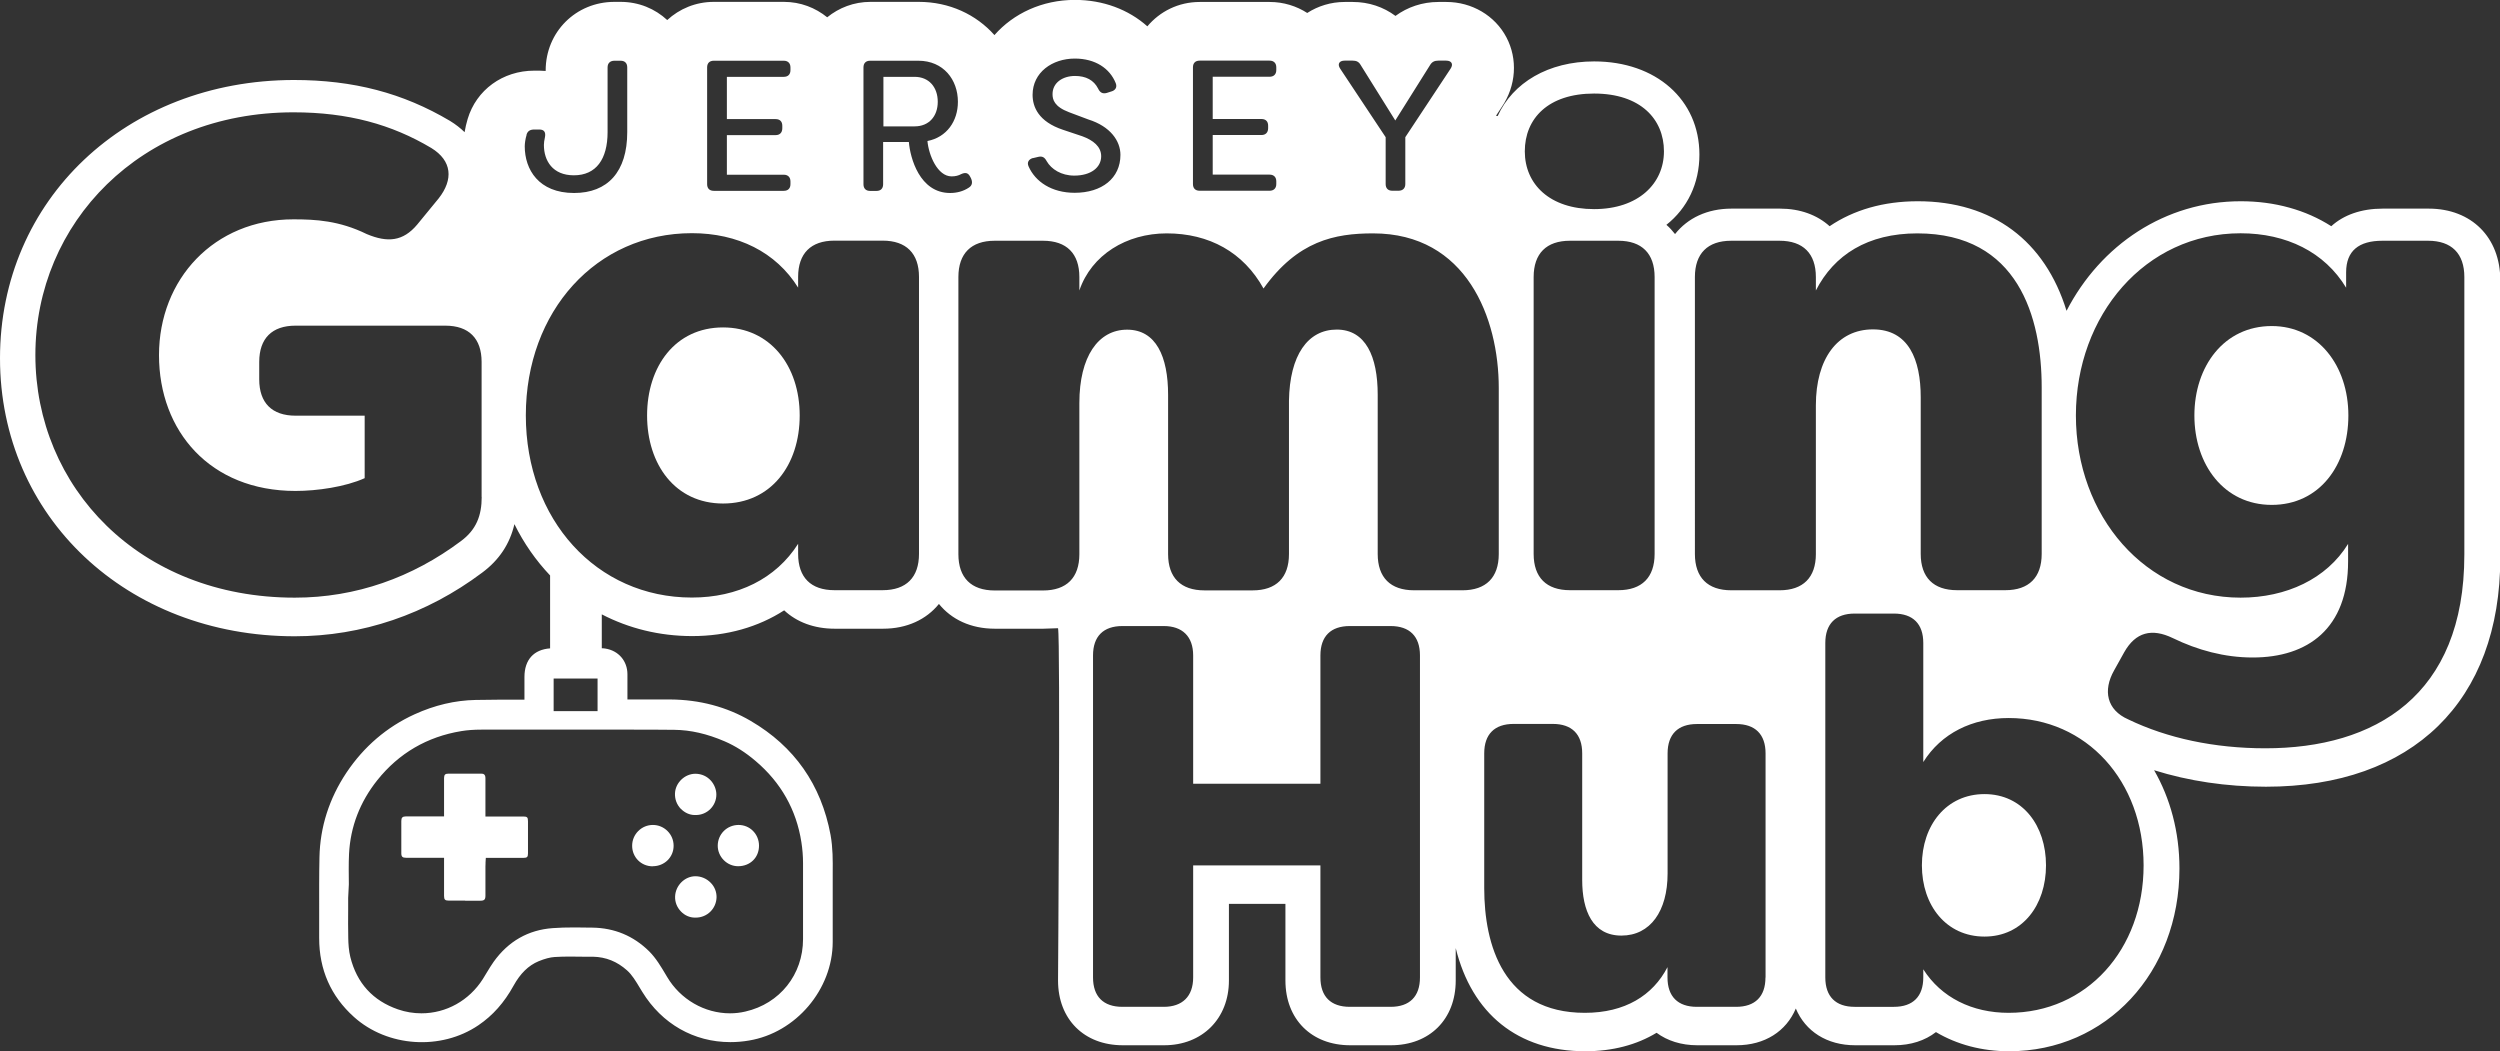 <?xml version="1.0" encoding="UTF-8"?><svg xmlns="http://www.w3.org/2000/svg" viewBox="0 0 254.41 107"><rect x="0" y="0" width="254.41" height="107" fill="#333333" stroke="none"/><defs><style>.d{fill:#fff;}</style></defs><g id="a"/><g id="b"><g id="c"><g><path class="d" d="M70.7,93.38h.1c1.17,0,2.1-.92,2.12-2.09,0-.54-.2-1.06-.6-1.46-.41-.42-.97-.66-1.55-.66-1.09,0-2.03,.94-2.07,2.06-.02,.57,.19,1.11,.6,1.53,.38,.4,.9,.62,1.41,.62Z"/><path class="d" d="M47.34,91.66h1.54c.41,0,.52-.12,.52-.52v-2.97c0-.09,0-.17,.01-.27v-.12l.03-.48h3.83c.37,0,.46-.09,.46-.46,0-1.09,0-2.17,0-3.26,0-.41-.08-.49-.49-.49h-3.84v-2.06c0-.61,0-1.22,0-1.84,0-.4-.21-.46-.42-.46-.55,0-1.09,0-1.64,0s-1.14,0-1.71,0c-.33,0-.43,.11-.44,.44,0,.48,0,.97,0,1.45v2.46h-3.88c-.35,0-.47,.13-.47,.46,0,1.1,0,2.2,0,3.29,0,.35,.12,.46,.47,.46h3.88v1.78c0,.7,0,1.4,0,2.1,0,.38,.1,.48,.49,.48,.55,0,1.1,0,1.65,0Z"/><path class="d" d="M66.43,88.15c1.19,0,2.12-.92,2.12-2.08,0-.57-.22-1.1-.62-1.5-.4-.4-.93-.62-1.49-.62-.56,0-1.09,.22-1.49,.62-.4,.4-.62,.93-.62,1.5,0,1.17,.92,2.09,2.09,2.09"/><path class="d" d="M75.11,88.15c1.23,0,2.13-.88,2.13-2.09,0-.57-.22-1.11-.62-1.51-.39-.39-.91-.6-1.47-.6h0c-1.18,.01-2.11,.94-2.11,2.12,0,1.12,.94,2.08,2.07,2.08"/><path class="d" d="M44.05,82.58h.26c-.09,0-.17,0-.26,0Z"/><path class="d" d="M69.28,82.3c.38,.4,.9,.64,1.42,.64h.12c1.15,0,2.08-.94,2.08-2.08,0-1.01-.81-2.11-2.13-2.12-1.08,0-2.03,.91-2.08,1.98-.03,.6,.18,1.16,.59,1.59Z"/><path class="d" d="M73.58,33.32c-4.86,0-7.73,3.97-7.73,8.96s2.87,8.96,7.73,8.96,7.8-3.9,7.8-8.96-3.01-8.96-7.8-8.96Z"/><path class="d" d="M95.43,10.36c0-1.5-.91-2.54-2.35-2.54h-3.18v5.04h3.18c1.46,0,2.35-1.04,2.35-2.5Z"/><path class="d" d="M60.34,71.8h0v.07h0v-.07Z"/><path class="d" d="M231.18,33.18c-4.86,0-7.87,4.1-7.87,9.1s3.01,9.1,7.87,9.1,7.8-4.04,7.8-9.1-3.08-9.1-7.8-9.1Z"/><path class="d" d="M201.95,80.81c-3.87,0-6.37,3.15-6.37,7.25s2.49,7.25,6.37,7.25,6.26-3.21,6.26-7.25-2.38-7.25-6.26-7.25Z"/><path class="d" d="M247.12,21.23h-4.65c-2.17,0-3.97,.64-5.23,1.79-2.58-1.65-5.73-2.54-9.2-2.54-7.71,0-14.28,4.45-17.74,11.15-2.19-7.11-7.51-11.15-15.14-11.15-3.48,0-6.52,.88-8.97,2.54-1.26-1.14-3-1.79-5.05-1.79h-4.93c-2.48,0-4.47,.97-5.75,2.59-.27-.34-.55-.66-.88-.94,2.12-1.68,3.36-4.18,3.36-7.15,0-5.58-4.41-9.48-10.71-9.48-4.66,0-8.28,2.16-9.82,5.56-.06,0-.11-.02-.17-.03l.59-.9c1.46-2.15,1.64-4.86,.47-7.08-1.17-2.22-3.52-3.6-6.11-3.6h-.81c-1.63,0-3.15,.52-4.37,1.42-1.22-.91-2.72-1.42-4.34-1.42h-.83c-1.39,0-2.71,.41-3.81,1.12-1.09-.7-2.4-1.12-3.82-1.12h-7.12c-2.17,0-4.06,.97-5.33,2.48-1.92-1.71-4.5-2.69-7.37-2.69-3.33,0-6.26,1.38-8.19,3.58-1.86-2.09-4.58-3.38-7.71-3.38h-4.9c-1.7,0-3.21,.6-4.41,1.57-1.2-.97-2.71-1.57-4.41-1.57h-7.12c-1.86,0-3.51,.71-4.75,1.85-1.24-1.15-2.89-1.85-4.75-1.85h-.62c-3.93,0-7,3.07-7,6.98v.05c-.21-.02-.42-.03-.63-.03h-.53c-3.22,0-5.9,1.97-6.78,4.92-.13,.42-.23,.88-.31,1.34-.41-.4-.9-.79-1.49-1.15-4.79-2.84-9.83-4.16-15.9-4.16C12.84,8.17,0,20.33,0,36.46s12.9,28.29,30,28.29c6.83,0,13.42-2.24,19.06-6.47,1.73-1.28,2.82-2.92,3.29-4.94,.96,1.95,2.19,3.7,3.63,5.22,0,2.77,0,5.19,0,5.62v1.8c-1.66,.12-2.61,1.16-2.61,2.91v2.31h-.5c-1.49,0-2.98,0-4.47,.03-2.09,.04-4.17,.53-6.21,1.46-2.83,1.29-5.16,3.29-6.93,5.93-1.76,2.64-2.69,5.54-2.75,8.62-.04,1.85-.03,3.7-.03,5.56v.27c0,.8,0,1.6,0,2.4,0,3.2,1.18,5.9,3.54,8.02,3.41,3.07,8.86,3.43,12.67,.84,1.46-.99,2.63-2.31,3.57-4.02,.69-1.25,1.52-2.06,2.55-2.49,.63-.26,1.17-.4,1.63-.43,.98-.06,1.97-.05,3.02-.03h.89c1.31,.03,2.44,.48,3.46,1.39,.5,.44,.89,1.09,1.31,1.79l.25,.41c1.99,3.24,5.25,5.1,8.95,5.1,.62,0,1.26-.05,1.89-.16,4.78-.79,8.53-5.2,8.53-10.04v-1.59c0-1.51,0-3.02,0-4.53,0-.26,0-.51,0-.77v-.17c.01-1.23,.02-2.5-.22-3.83-.95-5.1-3.68-9-8.13-11.6-2.44-1.43-5.2-2.16-8.2-2.18-1.2,0-2.39,0-3.59,0h-.75v-2.56c0-1.36-.91-2.41-2.25-2.62-.11-.02-.23-.03-.36-.03v-2.9c0-.07,0-.27,0-.55,2.74,1.42,5.85,2.21,9.2,2.21,3.52,0,6.73-.92,9.36-2.62,1.27,1.19,3.04,1.87,5.14,1.87h4.92c2.44,0,4.41-.94,5.69-2.52,1.28,1.58,3.25,2.52,5.69,2.52h4.93c.19,0,1.31-.04,1.5-.05,.25,1.04,0,35.85,0,35.85,0,3.94,2.65,6.59,6.59,6.59h4.21c3.88,0,6.59-2.71,6.59-6.59v-7.8h5.75v7.8c0,3.94,2.65,6.59,6.59,6.59h4.15c3.94,0,6.59-2.65,6.59-6.59v-3.3c1.64,6.67,6.31,10.5,13.18,10.5,2.78,0,5.23-.65,7.26-1.88,1.09,.81,2.51,1.27,4.14,1.27h3.99c2.89,0,5.07-1.43,6.04-3.74,.97,2.31,3.15,3.74,6.04,3.74h3.99c1.68,0,3.12-.48,4.23-1.34,2.14,1.27,4.68,1.95,7.45,1.95,9.88,0,17.33-8,17.33-18.6,0-3.74-.94-7.15-2.58-10,3.5,1.1,7.36,1.68,11.38,1.68,14.93,0,23.85-8.71,23.85-23.3V28.52c0-4.36-2.93-7.29-7.29-7.29ZM49.02,50.56c0,1.91-.55,3.35-2.12,4.51-4.93,3.69-10.67,5.75-16.9,5.75-15.87,0-26.4-11.29-26.4-24.69S14.27,11.43,29.87,11.43c5.54,0,9.99,1.23,14.02,3.63,2.12,1.3,2.26,3.21,.75,5.13l-2.19,2.67c-1.44,1.71-3.01,1.85-5.13,.96-2.8-1.37-5.2-1.5-7.46-1.5-8.07,0-13.68,6.09-13.68,13.82s5.2,13.82,13.89,13.82c2.19,0,5.06-.41,7.04-1.3v-6.36h-7.04c-2.39,0-3.69-1.3-3.69-3.69v-1.78c0-2.39,1.3-3.69,3.69-3.69h15.25c2.39,0,3.69,1.3,3.69,3.69v13.75ZM162.22,9.52c4.72,0,7.11,2.6,7.11,5.88s-2.6,5.88-7.11,5.88-7.05-2.53-7.05-5.88,2.39-5.88,7.05-5.88Zm6.16,18.67v28.18c0,2.39-1.3,3.69-3.69,3.69h-4.93c-2.39,0-3.69-1.3-3.69-3.69V28.19c0-2.39,1.3-3.69,3.69-3.69h4.93c2.39,0,3.69,1.3,3.69,3.69Zm-31.55-22.02h.83c.36,0,.62,.11,.81,.45l3.52,5.64,3.54-5.64c.19-.32,.45-.45,.83-.45h.81c.55,0,.76,.36,.44,.83l-4.6,6.96v4.77c0,.44-.27,.68-.7,.68h-.62c-.44,0-.68-.25-.68-.68v-4.77l-4.62-6.96c-.32-.47-.11-.83,.44-.83Zm-15.43,.68c0-.44,.25-.68,.68-.68h7.12c.42,0,.68,.25,.68,.68v.28c0,.44-.27,.68-.68,.68h-5.79v4.3h4.96c.44,0,.68,.25,.68,.68v.25c0,.44-.25,.7-.68,.7h-4.96v4.03h5.79c.42,0,.68,.25,.68,.68v.28c0,.44-.27,.68-.68,.68h-7.12c-.44,0-.68-.25-.68-.68V6.86Zm-16.28,9.24l.55-.13c.42-.09,.64,.06,.85,.45,.47,.81,1.48,1.46,2.8,1.46,1.7,0,2.74-.83,2.74-1.97,0-1-.83-1.63-1.91-2.03l-1.97-.66c-2.5-.83-3.1-2.33-3.1-3.56,0-2.29,2.01-3.69,4.3-3.69,2.08,0,3.56,1,4.16,2.5,.17,.42-.04,.74-.45,.85l-.47,.15c-.42,.11-.68-.04-.87-.44-.44-.87-1.25-1.29-2.35-1.29-1.25,0-2.29,.68-2.29,1.85,0,.55,.17,1.27,1.68,1.84l1.97,.74c2.23,.7,3.26,2.18,3.26,3.6,0,2.38-1.89,3.86-4.66,3.86-2.35,0-4.01-1.14-4.69-2.69-.19-.42,.04-.74,.45-.85ZM71.96,6.86c0-.44,.25-.68,.68-.68h7.12c.42,0,.68,.25,.68,.68v.28c0,.44-.26,.68-.68,.68h-5.79v4.3h4.96c.44,0,.68,.25,.68,.68v.25c0,.44-.25,.7-.68,.7h-4.96v4.03h5.79c.42,0,.68,.25,.68,.68v.28c0,.44-.26,.68-.68,.68h-7.12c-.44,0-.68-.25-.68-.68V6.86Zm-18.38,6.85c.11-.38,.38-.53,.78-.53h.53c.49,0,.66,.28,.57,.76-.08,.34-.11,.64-.11,.81,0,1.61,.89,3.09,3.05,3.09,2.27,0,3.43-1.65,3.43-4.39V6.86c0-.44,.27-.68,.7-.68h.62c.44,0,.68,.25,.68,.68v6.59c0,4.03-1.99,6.19-5.41,6.19-3.61,0-5.02-2.4-5.02-4.75,0-.26,.06-.76,.19-1.17Zm-18.08,76.28c-.01-1.02-.03-2.07,.02-3.11,.14-2.75,1.11-5.27,2.88-7.49,2.19-2.74,5.07-4.42,8.55-4.99,.61-.1,1.28-.15,2.06-.15,1.43,0,2.86,0,4.29,0h10.79c1.51,0,3.03,0,4.54,.02,1.65,.02,3.32,.4,5.11,1.17,1.09,.47,2.13,1.13,3.16,2.01,2.57,2.18,4.14,4.96,4.65,8.24,.11,.7,.17,1.42,.17,2.15,.01,1.88,.01,3.77,0,5.65v2.08c0,3.6-2.36,6.57-5.87,7.37-.51,.12-1.03,.18-1.56,.18-2.6,0-5.05-1.42-6.4-3.7l-.1-.17c-.53-.89-1.03-1.74-1.73-2.44-1.59-1.57-3.53-2.38-5.78-2.41h-.12c-.55-.01-1.1-.02-1.66-.02-.88,0-1.59,.02-2.25,.07-2.49,.18-4.51,1.33-6.01,3.42-.24,.34-.46,.7-.69,1.08-.14,.23-.28,.46-.42,.69-1.39,2.18-3.72,3.48-6.24,3.48-.81,0-1.61-.13-2.39-.4-2.55-.88-4.19-2.67-4.85-5.33-.16-.66-.2-1.34-.21-1.92-.02-.97-.02-1.95-.01-2.9v-1.19m20.91-19.01v-3.32h4.47v3.32h-4.47Zm37.18-16c0,2.39-1.3,3.69-3.69,3.69h-4.92c-2.39,0-3.69-1.3-3.69-3.69v-1.03c-2.26,3.56-6.16,5.47-10.81,5.47-9.71,0-16.9-7.93-16.9-18.54s7.18-18.54,16.9-18.54c4.65,0,8.55,1.91,10.81,5.54v-1.09c0-2.39,1.3-3.69,3.69-3.69h4.92c2.39,0,3.69,1.3,3.69,3.69v28.18Zm-1.04-41.92h-2.61v4.3c0,.44-.25,.68-.68,.68h-.64c-.44,0-.68-.25-.68-.68V6.86c0-.44,.25-.68,.68-.68h4.9c2.56,0,4.03,1.93,4.03,4.18,0,1.97-1.14,3.61-3.1,3.99,.13,1.44,1.02,3.6,2.46,3.6,.38,0,.7-.08,.97-.23,.42-.19,.7-.15,.91,.25l.09,.17c.17,.38,.15,.72-.21,.95-.57,.38-1.23,.55-1.91,.55-3.12,0-4.07-3.6-4.2-5.19Zm52.02,85.02c0,1.94-1.05,2.99-2.99,2.99h-4.15c-1.94,0-2.99-1.05-2.99-2.99v-11.4h-12.95v11.4c0,1.94-1.11,2.99-2.99,2.99h-4.21c-1.94,0-2.99-1.05-2.99-2.99v-32.77c0-1.94,1.05-2.99,2.99-2.99h4.21c1.88,0,2.99,1.05,2.99,2.99v13.06h12.95v-13.06c0-1.94,1.05-2.99,2.99-2.99h4.15c1.94,0,2.99,1.05,2.99,2.99v32.77Zm-.61-39.4c-2.39,0-3.69-1.3-3.69-3.69v-16.21c0-3.9-1.23-6.63-4.17-6.63s-4.79,2.6-4.86,7.25v15.6c0,2.39-1.3,3.69-3.69,3.69h-4.92c-2.39,0-3.69-1.3-3.69-3.69v-16.21c0-3.9-1.23-6.63-4.17-6.63s-4.86,2.74-4.86,7.46v15.39c0,2.39-1.3,3.69-3.69,3.69h-4.93c-2.39,0-3.69-1.3-3.69-3.69V28.19c0-2.39,1.3-3.69,3.69-3.69h4.93c2.39,0,3.69,1.3,3.69,3.69v1.37c1.23-3.62,4.79-5.81,8.89-5.81,4.31,0,7.8,1.91,9.85,5.61,3.49-4.86,7.25-5.61,11.15-5.61,9.51,0,12.79,8.62,12.79,15.73v16.9c0,2.39-1.3,3.69-3.69,3.69h-4.93Zm35.77,39.4c0,1.94-1.05,2.99-2.99,2.99h-3.99c-1.94,0-2.99-1.05-2.99-2.99v-1.05c-1.49,2.88-4.32,4.65-8.41,4.65-8.3,0-10.24-6.92-10.24-12.68v-13.73c0-1.94,1.05-2.99,2.99-2.99h3.99c1.94,0,2.99,1.05,2.99,2.99v12.9c0,3.1,1.05,5.65,3.99,5.65s4.7-2.49,4.7-6.31v-12.23c0-1.94,1.05-2.99,2.99-2.99h3.99c1.94,0,2.99,1.05,2.99,2.99v22.81Zm5.13-43.09c0,2.39-1.3,3.69-3.69,3.69h-4.93c-2.39,0-3.69-1.3-3.69-3.69V28.19c0-2.39,1.3-3.69,3.69-3.69h4.93c2.39,0,3.69,1.3,3.69,3.69v1.37c1.85-3.62,5.27-5.81,10.33-5.81,10.26,0,12.65,8.55,12.65,15.66v16.96c0,2.39-1.3,3.69-3.69,3.69h-4.93c-2.39,0-3.69-1.3-3.69-3.69v-15.94c0-3.83-1.23-6.91-4.86-6.91s-5.81,3.01-5.81,7.73v15.12Zm19.62,46.69c-3.71,0-6.86-1.55-8.69-4.43v.83c0,1.94-1.05,2.99-2.99,2.99h-3.99c-1.94,0-2.99-1.05-2.99-2.99v-34.04c0-1.94,1.05-2.99,2.99-2.99h3.99c1.94,0,2.99,1.05,2.99,2.99v12.12c1.83-2.93,4.98-4.48,8.69-4.48,7.92,0,13.73,6.42,13.73,15s-5.81,15-13.73,15Zm46.37-46.62c0,14.36-9.1,19.7-20.25,19.7-5.2,0-9.99-1.03-13.95-2.94-2.19-.96-2.6-2.94-1.44-4.99l1.03-1.85c1.16-2.05,2.81-2.46,4.93-1.44,2.53,1.23,5.27,1.98,8.14,1.98,5.61,0,9.71-2.94,9.71-9.78v-1.78c-2.19,3.56-6.29,5.47-10.94,5.47-9.71,0-16.76-8.35-16.76-18.54s7.05-18.54,16.76-18.54c4.65,0,8.55,1.91,10.74,5.54v-1.57c0-2.19,1.3-3.21,3.69-3.21h4.65c2.39,0,3.69,1.3,3.69,3.69v28.25Z"/></g></g></g></svg>